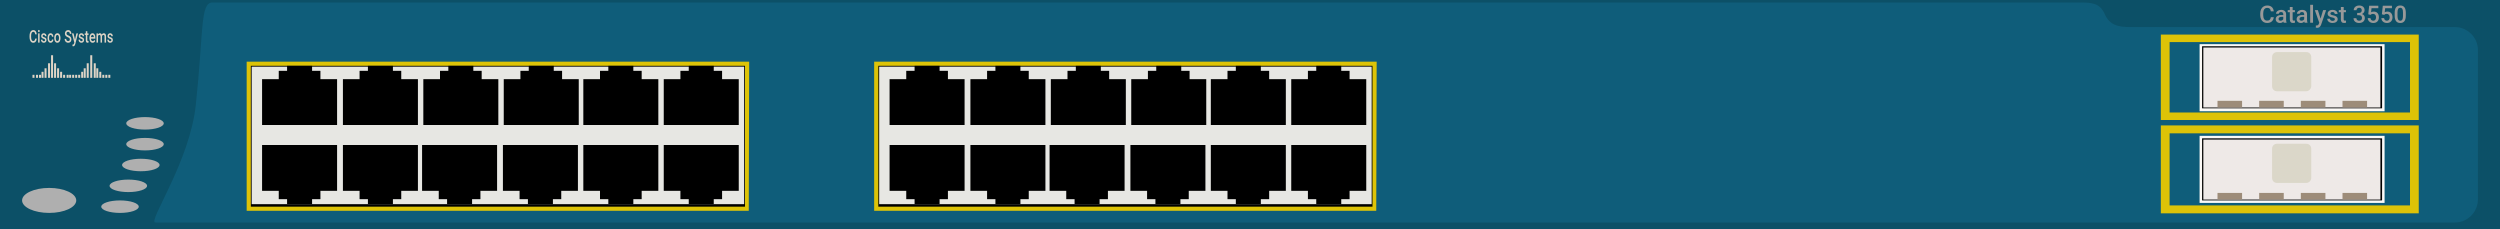 <?xml version="1.0" encoding="utf-8"?>
<!-- Copyright 2022 Virtual Console LLC. All rights reserved. Generator: Adobe Illustrator 23.1.0, SVG Export Plug-In . SVG Version: 6.00 Build 0)  -->
<svg version="1.1" id="Cisco_Catalyst_3550_24_PWR" xmlns="http://www.w3.org/2000/svg" xmlns:xlink="http://www.w3.org/1999/xlink"
	 x="0px" y="0px" viewBox="0 0 600 55" style="enable-background:new 0 0 600 55;" xml:space="preserve">
<style type="text/css">
	.st0{fill:#0C5067;}
	.st1{fill:#0F5D7A;}
	.st2{fill:#FCFAF7;}
	.st3{fill:#EEE9E7;}
	.st4{fill:#9D8C79;}
	.st5{fill:#DBD7C9;}
	.st6{fill:#DDC307;}
	.st7{fill:#E7E7E3;}
	.st8{fill:#AFAFAF;}
	.st9{fill:#DED4C6;}
	.st10{fill:#989999;}
</style>
<rect class="st0" width="600" height="55"/>
<path class="st1" d="M499,0.6H51c-3,0-2.1,6.8-4,24.5
	c-1.4,13.7-11.7,28.3-9.7,28.3h551.9c3,0,5.5-2.5,5.5-5.5V12c0-3-2.5-5.5-5.5-5.5
	h-77.8c-3,0-5.1-0.4-6.3-3.2C503.9,0.7,502,0.6,499,0.6z"/>
<g>
	<rect x="527.9" y="32.6" class="st2" width="44.4" height="16.1"/>
	<rect x="528.5" y="33.2" width="43.2" height="14.9"/>
	<rect x="528.8" y="33.5" class="st3" width="42.5" height="14.4"/>
	<rect x="532.2" y="46.3" class="st4" width="5.9" height="1.6"/>
	<rect x="542.2" y="46.3" class="st4" width="5.9" height="1.6"/>
	<rect x="552.2" y="46.3" class="st4" width="5.9" height="1.6"/>
	<rect x="562.2" y="46.3" class="st4" width="5.9" height="1.6"/>
	<path class="st5" d="M553.5,43.9h-7c-0.7,0-1.2-0.5-1.2-1.2v-7
		C545.3,35,545.8,34.5,546.5,34.5h7c0.7,0,1.2,0.5,1.2,1.2v7
		C554.7,43.3,554.2,43.9,553.5,43.9z"/>
</g>
<g>
	<rect x="527.9" y="10.6" class="st2" width="44.4" height="16.1"/>
	<rect x="528.5" y="11.1" width="43.2" height="14.9"/>
	<rect x="528.8" y="11.4" class="st3" width="42.5" height="14.4"/>
	<rect x="532.2" y="24.2" class="st4" width="5.9" height="1.6"/>
	<rect x="542.2" y="24.2" class="st4" width="5.9" height="1.6"/>
	<rect x="552.2" y="24.2" class="st4" width="5.9" height="1.6"/>
	<rect x="562.2" y="24.2" class="st4" width="5.9" height="1.6"/>
	<path class="st5" d="M553.5,21.9h-7c-0.7,0-1.2-0.5-1.2-1.2v-7
		c0-0.7,0.5-1.2,1.2-1.2h7c0.7,0,1.2,0.5,1.2,1.2v7
		C554.7,21.2,554.2,21.9,553.5,21.9z"/>
</g>
<g>
	<path class="st6" d="M580.5,51.2h-61.9V30.1H580.5V51.2z M520.7,49.3h57.7V32
		h-57.7V49.3z"/>
</g>
<g>
	<path class="st6" d="M580.5,28.8h-61.9v-20.5H580.5V28.8z M520.7,27h57.7V10.1h-57.7V27
		z"/>
</g>
<g>
	<g>
		<rect x="59.7" y="15.3" width="119.6" height="34.8"/>
		<path class="st6" d="M179.7,50.6h-120.5V14.8h120.6L179.7,50.6L179.7,50.6z
			 M60.2,49.6h118.6V15.8H60.2V49.6z"/>
	</g>
	<rect x="60.4" y="16" class="st7" width="118.2" height="33"/>
	<g>
		<polygon points="76.9,19 76.9,17 74.9,17 74.9,15.8 68.9,15.8 68.9,17 
			66.9,17 66.9,19 62.9,19 62.9,30 80.9,30 80.9,19 		"/>
		<polygon points="96.3,19 96.3,17 94.3,17 94.3,15.8 88.3,15.8 88.3,17 
			86.3,17 86.3,19 82.3,19 82.3,30 100.3,30 100.3,19 		"/>
		<polygon points="115.6,19 115.6,17 113.6,17 113.6,15.8 107.6,15.8 107.6,17 
			105.6,17 105.6,19 101.6,19 101.6,30 119.6,30 119.6,19 		"/>
		<polygon points="134.9,19 134.9,17 132.9,17 132.9,15.8 126.9,15.8 126.9,17 
			124.9,17 124.9,19 120.9,19 120.9,30 138.9,30 138.9,19 		"/>
		<polygon points="154,19 154,17 152,17 152,15.8 146,15.8 146,17 144,17 144,19 140,19 140,30 158,30 158,19 		"/>
		<polygon points="173.3,19 173.3,17 171.3,17 171.3,15.8 165.3,15.8 165.3,17 
			163.3,17 163.3,19 159.3,19 159.3,30 177.3,30 177.3,19 		"/>
	</g>
	<g>
		<polygon points="163.3,45.8 163.3,47.8 165.3,47.8 165.3,49 171.3,49 
			171.3,47.8 173.3,47.8 173.3,45.8 177.3,45.8 177.3,34.8 
			159.3,34.8 159.3,45.8 		"/>
		<polygon points="144,45.8 144,47.8 146,47.8 146,49 152,49 152,47.8 154,47.8 154,45.8 
			158,45.8 158,34.8 140,34.8 140,45.8 		"/>
		<polygon points="124.7,45.8 124.7,47.8 126.7,47.8 126.7,49 132.7,49 
			132.7,47.8 134.7,47.8 134.7,45.8 138.7,45.8 138.7,34.8 
			120.7,34.8 120.7,45.8 		"/>
		<polygon points="105.3,45.8 105.3,47.8 107.3,47.8 107.3,49 113.3,49 
			113.3,47.8 115.3,47.8 115.3,45.8 119.3,45.8 119.3,34.8 
			101.3,34.8 101.3,45.8 		"/>
		<polygon points="86.3,45.8 86.3,47.8 88.3,47.8 88.3,49 94.3,49 
			94.3,47.8 96.3,47.8 96.3,45.8 100.3,45.8 100.3,34.8 
			82.3,34.8 82.3,45.8 		"/>
		<polygon points="66.9,45.8 66.9,47.8 68.9,47.8 68.9,49 74.9,49 
			74.9,47.8 76.9,47.8 76.9,45.8 80.9,45.8 80.9,34.8 
			62.9,34.8 62.9,45.8 		"/>
	</g>
</g>
<g>
	<g>
		<rect x="210.3" y="15.3" width="119.6" height="34.8"/>
		<path class="st6" d="M330.3,50.6H209.8V14.8h120.6L330.3,50.6L330.3,50.6z
			 M210.8,49.6h118.6V15.8H210.8V49.6z"/>
	</g>
	<rect x="211" y="16" class="st7" width="118.2" height="33"/>
	<g>
		<polygon points="227.5,19 227.5,17 225.5,17 225.5,15.8 219.5,15.8 219.5,17 217.5,17 217.5,19 213.5,19 213.5,30 
			231.5,30 231.5,19 		"/>
		<polygon points="246.9,19 246.9,17 244.9,17 244.9,15.8 238.9,15.8 238.9,17 
			236.9,17 236.9,19 232.9,19 232.9,30 250.9,30 250.9,19 		"/>
		<polygon points="266.2,19 266.2,17 264.2,17 264.2,15.8 258.2,15.8 258.2,17 
			256.2,17 256.2,19 252.2,19 252.2,30 270.2,30 270.2,19 		"/>
		<polygon points="285.5,19 285.5,17 283.5,17 283.5,15.8 277.5,15.8 277.5,17 275.5,17 275.5,19 271.5,19 271.5,30 
			289.5,30 289.5,19 		"/>
		<polygon points="304.6,19 304.6,17 302.6,17 302.6,15.8 296.6,15.8 296.6,17 
			294.6,17 294.6,19 290.6,19 290.6,30 308.6,30 308.6,19 		"/>
		<polygon points="323.9,19 323.9,17 321.9,17 321.9,15.8 315.9,15.8 315.9,17 
			313.9,17 313.9,19 309.9,19 309.9,30 327.9,30 327.9,19 		"/>
	</g>
	<g>
		<polygon points="313.9,45.8 313.9,47.8 315.9,47.8 315.9,49 321.9,49 
			321.9,47.8 323.9,47.8 323.9,45.8 327.9,45.8 327.9,34.8 
			309.9,34.8 309.9,45.8 		"/>
		<polygon points="294.6,45.8 294.6,47.8 296.6,47.8 296.6,49 302.6,49 
			302.6,47.8 304.6,47.8 304.6,45.8 308.6,45.8 308.6,34.8 
			290.6,34.8 290.6,45.8 		"/>
		<polygon points="275.3,45.8 275.3,47.8 277.3,47.8 277.3,49 283.3,49 
			283.3,47.8 285.3,47.8 285.3,45.8 289.3,45.8 289.3,34.8 
			271.3,34.8 271.3,45.8 		"/>
		<polygon points="255.9,45.8 255.9,47.8 257.9,47.8 257.9,49 263.9,49 
			263.9,47.8 265.9,47.8 265.9,45.8 269.9,45.8 269.9,34.8 
			251.9,34.8 251.9,45.8 		"/>
		<polygon points="236.9,45.8 236.9,47.8 238.9,47.8 238.9,49 244.9,49 
			244.9,47.8 246.9,47.8 246.9,45.8 250.9,45.8 250.9,34.8 
			232.9,34.8 232.9,45.8 		"/>
		<polygon points="217.5,45.8 217.5,47.8 219.5,47.8 219.5,49 225.5,49 225.5,47.8 227.5,47.8 
			227.5,45.8 231.5,45.8 231.5,34.8 213.5,34.8 213.5,45.8 		"/>
	</g>
</g>
<g>
	<ellipse class="st8" cx="11.8" cy="48.1" rx="6.5" ry="3"/>
	<ellipse class="st8" cx="28.8" cy="49.6" rx="4.5" ry="1.5"/>
	<ellipse class="st8" cx="30.8" cy="44.6" rx="4.5" ry="1.5"/>
	<ellipse class="st8" cx="33.8" cy="39.6" rx="4.5" ry="1.5"/>
	<ellipse class="st8" cx="34.8" cy="34.6" rx="4.5" ry="1.5"/>
	<ellipse class="st8" cx="34.8" cy="29.6" rx="4.5" ry="1.5"/>
</g>
<g>
	<rect x="12.255" y="13.255" class="st9" width="0.482" height="5.425"/>
	<rect x="11.532" y="15.184" class="st9" width="0.482" height="3.496"/>
	<rect x="10.688" y="16.39" class="st9" width="0.482" height="2.29"/>
	<rect x="9.965" y="17.233" class="st9" width="0.482" height="1.447"/>
	<rect x="9.362" y="17.957" class="st9" width="0.482" height="0.723"/>
	<rect x="8.639" y="17.957" class="st9" width="0.482" height="0.723"/>
	<rect x="7.795" y="17.957" class="st9" width="0.482" height="0.723"/>
	<rect x="12.978" y="15.184" class="st9" width="0.482" height="3.496"/>
	<rect x="13.702" y="16.39" class="st9" width="0.482" height="2.29"/>
	<rect x="14.425" y="17.233" class="st9" width="0.482" height="1.447"/>
	<rect x="15.148" y="17.957" class="st9" width="0.482" height="0.723"/>
	<rect x="15.992" y="17.957" class="st9" width="0.482" height="0.723"/>
	<rect x="16.595" y="17.957" class="st9" width="0.482" height="0.723"/>
	<rect x="21.658" y="13.255" class="st9" width="0.482" height="5.425"/>
	<rect x="20.814" y="15.184" class="st9" width="0.482" height="3.496"/>
	<rect x="20.091" y="16.39" class="st9" width="0.482" height="2.29"/>
	<rect x="19.488" y="17.233" class="st9" width="0.482" height="1.447"/>
	<rect x="18.765" y="17.957" class="st9" width="0.482" height="0.723"/>
	<rect x="18.042" y="17.957" class="st9" width="0.482" height="0.723"/>
	<rect x="17.318" y="17.957" class="st9" width="0.482" height="0.723"/>
	<rect x="22.502" y="15.184" class="st9" width="0.482" height="3.496"/>
	<rect x="23.105" y="16.39" class="st9" width="0.482" height="2.29"/>
	<rect x="23.828" y="17.233" class="st9" width="0.482" height="1.447"/>
	<rect x="24.551" y="17.957" class="st9" width="0.482" height="0.723"/>
	<rect x="25.275" y="17.957" class="st9" width="0.482" height="0.723"/>
	<rect x="25.998" y="17.957" class="st9" width="0.482" height="0.723"/>
	<g>
		<path class="st9" d="M8.818,9.258c-0.022,0.316-0.107,0.563-0.257,0.74
			c-0.15,0.177-0.348,0.265-0.597,0.265c-0.173,0-0.326-0.056-0.458-0.168
			c-0.132-0.112-0.233-0.271-0.305-0.477C7.13,9.412,7.092,9.172,7.088,8.9
			V8.623c0-0.28,0.036-0.526,0.109-0.739c0.073-0.213,0.178-0.377,0.313-0.492
			C7.648,7.277,7.804,7.219,7.982,7.219c0.24,0,0.434,0.088,0.58,0.265
			c0.146,0.177,0.232,0.427,0.255,0.752H8.441
			c-0.018-0.213-0.064-0.367-0.137-0.461s-0.18-0.141-0.323-0.141
			c-0.164,0-0.29,0.082-0.378,0.245c-0.088,0.164-0.133,0.404-0.135,0.72v0.263
			c0,0.321,0.042,0.565,0.126,0.733c0.085,0.168,0.207,0.253,0.37,0.253
			c0.148,0,0.26-0.045,0.336-0.137c0.074-0.091,0.121-0.242,0.141-0.454H8.818z"/>
		<path class="st9" d="M9.122,7.449c0-0.076,0.018-0.139,0.053-0.189
			c0.035-0.05,0.086-0.075,0.152-0.075c0.065,0,0.117,0.025,0.152,0.075
			c0.035,0.05,0.054,0.113,0.054,0.189c0,0.075-0.019,0.137-0.054,0.187
			c-0.035,0.049-0.087,0.074-0.152,0.074c-0.066,0-0.117-0.025-0.152-0.074
			C9.139,7.586,9.122,7.523,9.122,7.449z M9.507,10.222H9.144V8.021h0.363V10.222z
			"/>
		<path class="st9" d="M10.809,9.624c0-0.088-0.027-0.155-0.08-0.202
			c-0.053-0.046-0.141-0.087-0.265-0.122s-0.227-0.08-0.31-0.134
			c-0.181-0.119-0.272-0.293-0.272-0.519c0-0.19,0.059-0.348,0.177-0.476
			c0.118-0.128,0.266-0.191,0.447-0.191c0.194,0,0.35,0.065,0.469,0.195
			c0.119,0.131,0.179,0.3,0.179,0.507h-0.363c0-0.095-0.026-0.174-0.078-0.237
			c-0.052-0.063-0.121-0.094-0.207-0.094c-0.079,0-0.144,0.025-0.194,0.075
			c-0.051,0.05-0.075,0.117-0.075,0.201c0,0.076,0.024,0.135,0.069,0.177
			c0.047,0.042,0.142,0.084,0.285,0.127c0.142,0.042,0.254,0.094,0.334,0.152
			c0.081,0.059,0.142,0.13,0.181,0.212c0.039,0.083,0.059,0.183,0.059,0.301
			c0,0.198-0.06,0.358-0.18,0.481c-0.121,0.123-0.279,0.184-0.474,0.184
			c-0.132,0-0.251-0.032-0.354-0.098c-0.104-0.065-0.184-0.155-0.241-0.268
			C9.857,9.783,9.828,9.66,9.828,9.528h0.353
			c0.005,0.117,0.036,0.207,0.097,0.27s0.139,0.095,0.238,0.095
			c0.095,0,0.168-0.025,0.218-0.074C10.784,9.769,10.809,9.704,10.809,9.624z"/>
		<path class="st9" d="M12.145,9.869c0.091,0,0.166-0.036,0.226-0.108
			c0.06-0.072,0.092-0.161,0.095-0.267h0.343
			c-0.005,0.137-0.035,0.265-0.094,0.384c-0.059,0.119-0.139,0.212-0.239,0.282
			c-0.101,0.069-0.21,0.104-0.326,0.104c-0.226,0-0.405-0.099-0.538-0.299
			C11.48,9.764,11.412,9.489,11.412,9.138V9.087c0-0.335,0.066-0.603,0.198-0.805
			s0.311-0.302,0.538-0.302c0.192,0,0.348,0.076,0.47,0.228
			c0.121,0.153,0.185,0.353,0.191,0.602h-0.343
			c-0.004-0.126-0.035-0.23-0.094-0.311c-0.06-0.081-0.135-0.122-0.227-0.122
			c-0.118,0-0.208,0.058-0.272,0.174c-0.064,0.116-0.095,0.292-0.097,0.528v0.079
			c0,0.239,0.032,0.417,0.094,0.534C11.934,9.81,12.026,9.869,12.145,9.869z"/>
		<path class="st9" d="M13.015,9.101c0-0.215,0.032-0.41,0.094-0.583
			c0.064-0.173,0.151-0.306,0.265-0.399c0.113-0.092,0.244-0.139,0.391-0.139
			c0.219,0,0.396,0.095,0.532,0.287c0.135,0.191,0.21,0.445,0.22,0.761
			l0.001,0.116c0,0.217-0.031,0.411-0.092,0.582
			c-0.061,0.171-0.148,0.303-0.263,0.397c-0.114,0.094-0.246,0.14-0.396,0.14
			c-0.228,0-0.411-0.104-0.547-0.31c-0.138-0.207-0.206-0.483-0.206-0.827V9.101z
			 M13.378,9.144c0,0.227,0.034,0.404,0.102,0.532
			c0.069,0.128,0.165,0.192,0.287,0.192c0.122,0,0.218-0.065,0.286-0.195
			c0.068-0.131,0.102-0.321,0.102-0.572c0-0.223-0.035-0.398-0.105-0.529
			c-0.071-0.131-0.166-0.195-0.287-0.195c-0.118,0-0.212,0.064-0.281,0.192
			C13.413,8.697,13.378,8.889,13.378,9.144z"/>
		<path class="st9" d="M16.76,9.459c0-0.131-0.034-0.231-0.101-0.301
			c-0.067-0.071-0.188-0.142-0.364-0.214s-0.314-0.152-0.418-0.24
			c-0.199-0.17-0.298-0.391-0.298-0.663c0-0.238,0.072-0.435,0.214-0.59
			c0.144-0.155,0.328-0.232,0.557-0.232c0.152,0,0.286,0.038,0.405,0.114
			c0.119,0.076,0.212,0.184,0.279,0.325c0.068,0.14,0.102,0.296,0.102,0.467
			h-0.377c0-0.155-0.035-0.275-0.107-0.363c-0.071-0.088-0.173-0.131-0.306-0.131
			c-0.122,0-0.219,0.036-0.287,0.108c-0.068,0.072-0.102,0.172-0.102,0.301
			c0,0.108,0.036,0.199,0.111,0.271c0.074,0.073,0.195,0.143,0.365,0.212
			c0.17,0.068,0.305,0.147,0.407,0.234c0.102,0.088,0.178,0.188,0.226,0.301
			s0.072,0.246,0.072,0.398c0,0.247-0.069,0.443-0.208,0.589
			c-0.139,0.145-0.327,0.218-0.566,0.218c-0.157,0-0.301-0.039-0.433-0.119
			c-0.132-0.079-0.235-0.189-0.308-0.328c-0.073-0.14-0.109-0.303-0.109-0.489
			h0.378c0,0.168,0.041,0.298,0.122,0.391c0.082,0.092,0.199,0.138,0.351,0.138
			c0.132,0,0.231-0.036,0.297-0.109C16.727,9.675,16.76,9.579,16.76,9.459z"/>
		<path class="st9" d="M17.999,9.514l0.33-1.493h0.386l-0.642,2.535
			c-0.099,0.37-0.266,0.556-0.503,0.556c-0.053,0-0.111-0.012-0.174-0.037V10.69
			l0.068,0.006c0.092,0,0.16-0.022,0.207-0.068
			c0.046-0.045,0.082-0.122,0.109-0.229l0.053-0.189l-0.569-2.19h0.392
			L17.999,9.514z"/>
		<path class="st9" d="M19.831,9.624c0-0.088-0.027-0.155-0.08-0.202
			c-0.053-0.046-0.141-0.087-0.265-0.122s-0.227-0.08-0.31-0.134
			c-0.181-0.119-0.272-0.293-0.272-0.519c0-0.19,0.059-0.348,0.177-0.476
			c0.118-0.128,0.266-0.191,0.447-0.191c0.194,0,0.35,0.065,0.469,0.195
			c0.119,0.131,0.179,0.3,0.179,0.507H19.813c0-0.095-0.026-0.174-0.078-0.237
			c-0.052-0.063-0.121-0.094-0.207-0.094c-0.079,0-0.144,0.025-0.194,0.075
			c-0.051,0.05-0.075,0.117-0.075,0.201c0,0.076,0.024,0.135,0.069,0.177
			c0.047,0.042,0.142,0.084,0.285,0.127c0.142,0.042,0.254,0.094,0.334,0.152
			c0.081,0.059,0.142,0.13,0.181,0.212c0.039,0.083,0.059,0.183,0.059,0.301
			c0,0.198-0.06,0.358-0.18,0.481c-0.121,0.123-0.279,0.184-0.474,0.184
			c-0.132,0-0.251-0.032-0.354-0.098c-0.104-0.065-0.184-0.155-0.241-0.268
			c-0.058-0.114-0.087-0.237-0.087-0.368h0.353
			c0.005,0.117,0.036,0.207,0.097,0.27c0.06,0.063,0.139,0.095,0.238,0.095
			c0.095,0,0.168-0.025,0.218-0.074C19.806,9.769,19.831,9.704,19.831,9.624z"/>
		<path class="st9" d="M20.959,7.486v0.535h0.285v0.366h-0.285v1.229
			c0,0.084,0.012,0.145,0.036,0.182c0.024,0.038,0.067,0.056,0.131,0.056
			c0.041,0,0.084-0.006,0.127-0.02v0.383c-0.084,0.031-0.162,0.047-0.24,0.047
			c-0.278,0-0.418-0.21-0.418-0.629V8.387h-0.266V8.021h0.266V7.486H20.959z"/>
		<path class="st9" d="M22.234,10.263c-0.231,0-0.417-0.099-0.56-0.296
			c-0.142-0.197-0.214-0.46-0.214-0.788V9.117c0-0.22,0.032-0.416,0.094-0.589
			c0.062-0.173,0.15-0.307,0.261-0.404c0.113-0.097,0.239-0.144,0.377-0.144
			c0.22,0,0.391,0.095,0.511,0.287c0.12,0.191,0.18,0.462,0.18,0.812v0.2
			h-1.057c0.012,0.182,0.055,0.326,0.134,0.431
			c0.078,0.106,0.177,0.159,0.295,0.159c0.166,0,0.301-0.092,0.406-0.275
			l0.195,0.254c-0.065,0.132-0.151,0.234-0.259,0.306
			C22.489,10.226,22.368,10.263,22.234,10.263z M22.19,8.377
			c-0.1,0-0.18,0.047-0.241,0.142c-0.061,0.095-0.1,0.227-0.118,0.397h0.692
			V8.879c-0.008-0.165-0.04-0.29-0.097-0.375
			C22.369,8.419,22.29,8.377,22.19,8.377z"/>
		<path class="st9" d="M23.505,8.021l0.011,0.23c0.113-0.18,0.268-0.27,0.466-0.27
			c0.217,0,0.364,0.112,0.444,0.337c0.118-0.225,0.283-0.337,0.496-0.337
			c0.179,0,0.312,0.067,0.399,0.201c0.087,0.134,0.131,0.332,0.133,0.594v1.447
			h-0.363V8.79c0-0.14-0.022-0.242-0.067-0.307
			c-0.045-0.065-0.119-0.098-0.222-0.098c-0.084,0-0.151,0.031-0.202,0.091
			c-0.053,0.061-0.089,0.14-0.111,0.237l0.002,1.51h-0.364V8.774
			c-0.005-0.259-0.102-0.389-0.291-0.389c-0.146,0-0.25,0.081-0.31,0.243v1.595
			h-0.364V8.021H23.505z"/>
		<path class="st9" d="M26.732,9.624c0-0.088-0.027-0.155-0.08-0.202
			c-0.053-0.046-0.141-0.087-0.265-0.122s-0.227-0.08-0.31-0.134
			c-0.181-0.119-0.272-0.293-0.272-0.519c0-0.19,0.059-0.348,0.177-0.476
			c0.118-0.128,0.266-0.191,0.447-0.191c0.194,0,0.35,0.065,0.469,0.195
			c0.119,0.131,0.179,0.3,0.179,0.507h-0.363c0-0.095-0.026-0.174-0.078-0.237
			c-0.052-0.063-0.121-0.094-0.207-0.094c-0.079,0-0.144,0.025-0.194,0.075
			c-0.051,0.05-0.075,0.117-0.075,0.201c0,0.076,0.024,0.135,0.069,0.177
			c0.047,0.042,0.142,0.084,0.285,0.127c0.142,0.042,0.254,0.094,0.334,0.152
			c0.081,0.059,0.142,0.13,0.181,0.212c0.039,0.083,0.059,0.183,0.059,0.301
			c0,0.198-0.06,0.358-0.18,0.481c-0.121,0.123-0.279,0.184-0.474,0.184
			c-0.132,0-0.251-0.032-0.354-0.098c-0.104-0.065-0.184-0.155-0.241-0.268
			C25.781,9.783,25.751,9.66,25.751,9.528h0.353
			c0.005,0.117,0.036,0.207,0.097,0.27c0.06,0.063,0.139,0.095,0.238,0.095
			c0.095,0,0.168-0.025,0.218-0.074C26.707,9.769,26.732,9.704,26.732,9.624z"/>
	</g>
</g>
<g>
	<path class="st10" d="M545.703,4.131c-0.041,0.436-0.202,0.776-0.483,1.02
		c-0.281,0.244-0.654,0.366-1.12,0.366c-0.326,0-0.612-0.077-0.86-0.232
		c-0.248-0.154-0.439-0.374-0.574-0.658c-0.135-0.284-0.205-0.615-0.21-0.991
		V3.256c0-0.385,0.068-0.725,0.205-1.019c0.137-0.294,0.333-0.52,0.588-0.679
		s0.551-0.239,0.885-0.239c0.451,0,0.814,0.122,1.089,0.366
		s0.435,0.59,0.48,1.037h-0.707c-0.034-0.294-0.119-0.506-0.257-0.636
		s-0.339-0.195-0.605-0.195c-0.309,0-0.546,0.113-0.711,0.338
		S543.173,2.787,543.169,3.223v0.362c0,0.442,0.079,0.779,0.237,1.011
		s0.39,0.348,0.695,0.348c0.279,0,0.488-0.063,0.629-0.188
		s0.229-0.334,0.267-0.626H545.703z"/>
	<path class="st10" d="M548.086,5.462c-0.03-0.058-0.056-0.152-0.079-0.283
		c-0.217,0.226-0.483,0.34-0.797,0.34c-0.305,0-0.554-0.087-0.747-0.261
		c-0.193-0.174-0.289-0.389-0.289-0.645c0-0.324,0.12-0.572,0.361-0.745
		c0.24-0.173,0.584-0.26,1.031-0.26h0.418V3.407
		c0-0.157-0.044-0.283-0.132-0.377c-0.088-0.094-0.222-0.142-0.401-0.142
		c-0.155,0-0.282,0.039-0.382,0.116c-0.099,0.078-0.149,0.176-0.149,0.296h-0.682
		c0-0.167,0.055-0.322,0.166-0.467c0.11-0.145,0.26-0.259,0.45-0.341
		c0.19-0.082,0.402-0.123,0.636-0.123c0.355,0,0.639,0.089,0.85,0.268
		c0.211,0.179,0.32,0.43,0.326,0.754v1.37c0,0.273,0.038,0.491,0.115,0.654
		v0.048H548.086z M547.337,4.971c0.135,0,0.261-0.033,0.38-0.098
		c0.119-0.065,0.208-0.153,0.268-0.264V4.036h-0.368
		c-0.253,0-0.442,0.044-0.57,0.132c-0.127,0.088-0.191,0.212-0.191,0.373
		c0,0.131,0.044,0.235,0.131,0.313C547.074,4.932,547.191,4.971,547.337,4.971z"/>
	<path class="st10" d="M550.236,1.687v0.738h0.536v0.505h-0.536v1.695
		c0,0.116,0.023,0.2,0.069,0.251c0.046,0.051,0.128,0.077,0.246,0.077
		c0.079,0,0.158-0.009,0.239-0.028v0.528c-0.155,0.043-0.305,0.065-0.449,0.065
		c-0.524,0-0.786-0.289-0.786-0.867V2.93h-0.5V2.425h0.5V1.687H550.236z"/>
	<path class="st10" d="M553.107,5.462c-0.03-0.058-0.056-0.152-0.079-0.283
		c-0.217,0.226-0.483,0.34-0.797,0.34c-0.305,0-0.554-0.087-0.747-0.261
		c-0.193-0.174-0.289-0.389-0.289-0.645c0-0.324,0.12-0.572,0.361-0.745
		c0.24-0.173,0.584-0.26,1.031-0.26h0.418V3.407
		c0-0.157-0.044-0.283-0.132-0.377s-0.222-0.142-0.401-0.142
		c-0.155,0-0.283,0.039-0.382,0.116c-0.099,0.078-0.149,0.176-0.149,0.296h-0.682
		c0-0.167,0.055-0.322,0.166-0.467c0.11-0.145,0.261-0.259,0.45-0.341
		s0.402-0.123,0.636-0.123c0.355,0,0.639,0.089,0.85,0.268
		c0.211,0.179,0.32,0.43,0.326,0.754v1.37c0,0.273,0.038,0.491,0.115,0.654
		v0.048H553.107z M552.358,4.971c0.135,0,0.261-0.033,0.38-0.098
		c0.119-0.065,0.208-0.153,0.268-0.264V4.036h-0.368
		c-0.253,0-0.443,0.044-0.57,0.132c-0.127,0.088-0.191,0.212-0.191,0.373
		c0,0.131,0.044,0.235,0.13,0.313C552.095,4.932,552.212,4.971,552.358,4.971z"/>
	<path class="st10" d="M555.128,5.462h-0.682V1.151h0.682V5.462z"/>
	<path class="st10" d="M556.932,4.485l0.617-2.06h0.727l-1.207,3.497
		c-0.185,0.511-0.5,0.766-0.943,0.766c-0.099,0-0.209-0.017-0.328-0.051V6.107
		l0.129,0.008c0.172,0,0.302-0.031,0.389-0.094
		c0.087-0.063,0.156-0.168,0.206-0.315l0.098-0.261l-1.066-3.02h0.735
		L556.932,4.485z"/>
	<path class="st10" d="M560.37,4.637c0-0.122-0.05-0.214-0.15-0.278
		c-0.1-0.064-0.266-0.12-0.498-0.168s-0.426-0.11-0.581-0.185
		c-0.341-0.165-0.511-0.403-0.511-0.716c0-0.262,0.11-0.481,0.331-0.657
		c0.221-0.176,0.501-0.264,0.842-0.264c0.363,0,0.656,0.09,0.88,0.269
		c0.224,0.18,0.335,0.413,0.335,0.699h-0.682c0-0.131-0.049-0.24-0.146-0.327
		c-0.097-0.087-0.226-0.13-0.387-0.13c-0.15,0-0.272,0.035-0.366,0.104
		s-0.142,0.162-0.142,0.278c0,0.105,0.044,0.186,0.132,0.244
		s0.266,0.116,0.533,0.175c0.268,0.059,0.478,0.129,0.63,0.21
		c0.153,0.081,0.266,0.179,0.34,0.293s0.111,0.253,0.111,0.415
		c0,0.273-0.113,0.494-0.34,0.664c-0.226,0.169-0.523,0.254-0.89,0.254
		c-0.249,0-0.471-0.045-0.665-0.135s-0.346-0.213-0.455-0.37
		s-0.163-0.326-0.163-0.508h0.662c0.009,0.161,0.07,0.285,0.182,0.372
		c0.112,0.087,0.261,0.13,0.446,0.13c0.18,0,0.316-0.034,0.41-0.102
		C560.323,4.836,560.37,4.747,560.37,4.637z"/>
	<path class="st10" d="M562.489,1.687v0.738h0.536v0.505h-0.536v1.695
		c0,0.116,0.023,0.2,0.069,0.251c0.046,0.051,0.128,0.077,0.246,0.077
		c0.079,0,0.158-0.009,0.239-0.028v0.528c-0.155,0.043-0.305,0.065-0.449,0.065
		c-0.524,0-0.786-0.289-0.786-0.867V2.93h-0.5V2.425h0.5V1.687H562.489z"/>
	<path class="st10" d="M565.722,3.107h0.415c0.21-0.002,0.376-0.056,0.498-0.163
		c0.123-0.107,0.184-0.261,0.184-0.463c0-0.195-0.051-0.346-0.153-0.453
		c-0.102-0.108-0.258-0.161-0.467-0.161c-0.183,0-0.334,0.053-0.452,0.159
		s-0.177,0.244-0.177,0.414h-0.682c0-0.21,0.056-0.4,0.167-0.573
		c0.111-0.172,0.267-0.306,0.466-0.403c0.199-0.096,0.422-0.145,0.669-0.145
		c0.408,0,0.728,0.102,0.961,0.307c0.233,0.205,0.349,0.49,0.349,0.855
		c0,0.183-0.058,0.356-0.175,0.518c-0.117,0.162-0.268,0.284-0.453,0.366
		c0.225,0.077,0.395,0.197,0.512,0.362c0.117,0.165,0.175,0.361,0.175,0.589
		c0,0.367-0.126,0.659-0.377,0.876s-0.582,0.326-0.992,0.326
		c-0.393,0-0.715-0.105-0.965-0.314c-0.251-0.21-0.376-0.488-0.376-0.836h0.682
		c0,0.18,0.06,0.326,0.181,0.438c0.121,0.112,0.283,0.168,0.487,0.168
		c0.211,0,0.378-0.056,0.5-0.168c0.122-0.112,0.182-0.275,0.182-0.488
		c0-0.215-0.064-0.381-0.191-0.497c-0.127-0.116-0.316-0.174-0.567-0.174h-0.401
		V3.107z"/>
	<path class="st10" d="M568.382,3.435l0.222-2.06h2.195v0.589h-1.628l-0.112,0.977
		c0.189-0.109,0.402-0.163,0.64-0.163c0.389,0,0.692,0.124,0.908,0.373
		c0.216,0.249,0.324,0.584,0.324,1.005c0,0.415-0.12,0.746-0.359,0.992
		c-0.24,0.246-0.568,0.369-0.985,0.369c-0.374,0-0.684-0.106-0.93-0.319
		s-0.379-0.493-0.4-0.841h0.659c0.026,0.198,0.097,0.35,0.213,0.456
		c0.116,0.106,0.268,0.159,0.455,0.159c0.21,0,0.373-0.075,0.49-0.225
		c0.117-0.15,0.175-0.354,0.175-0.612c0-0.249-0.065-0.446-0.194-0.591
		s-0.307-0.217-0.533-0.217c-0.123,0-0.228,0.016-0.314,0.049
		c-0.086,0.033-0.18,0.097-0.281,0.192L568.382,3.435z"/>
	<path class="st10" d="M571.649,3.435l0.222-2.06h2.195v0.589h-1.628l-0.112,0.977
		c0.189-0.109,0.402-0.163,0.64-0.163c0.389,0,0.692,0.124,0.908,0.373
		c0.216,0.249,0.324,0.584,0.324,1.005c0,0.415-0.12,0.746-0.359,0.992
		c-0.239,0.246-0.568,0.369-0.985,0.369c-0.374,0-0.684-0.106-0.93-0.319
		s-0.379-0.493-0.4-0.841h0.66c0.026,0.198,0.097,0.35,0.213,0.456
		c0.116,0.106,0.268,0.159,0.455,0.159c0.21,0,0.373-0.075,0.49-0.225
		c0.117-0.15,0.175-0.354,0.175-0.612c0-0.249-0.065-0.446-0.194-0.591
		s-0.307-0.217-0.533-0.217c-0.124,0-0.228,0.016-0.314,0.049
		c-0.086,0.033-0.18,0.097-0.281,0.192L571.649,3.435z"/>
	<path class="st10" d="M577.397,3.741c0,0.587-0.11,1.03-0.33,1.329
		c-0.22,0.298-0.554,0.448-1.003,0.448c-0.442,0-0.774-0.145-0.998-0.436
		c-0.224-0.291-0.338-0.722-0.344-1.292V3.082c0-0.587,0.11-1.028,0.33-1.322
		s0.555-0.441,1.006-0.441c0.447,0,0.781,0.143,1,0.429
		s0.333,0.715,0.338,1.285V3.741z M576.715,2.978c0-0.384-0.052-0.665-0.157-0.843
		c-0.105-0.179-0.271-0.268-0.5-0.268c-0.223,0-0.386,0.085-0.491,0.254
		c-0.105,0.169-0.16,0.434-0.166,0.793v0.926c0,0.382,0.053,0.666,0.16,0.853
		c0.107,0.187,0.274,0.281,0.502,0.281c0.219,0,0.381-0.087,0.486-0.26
		c0.105-0.173,0.16-0.444,0.166-0.812V2.978z"/>
</g>
</svg>
